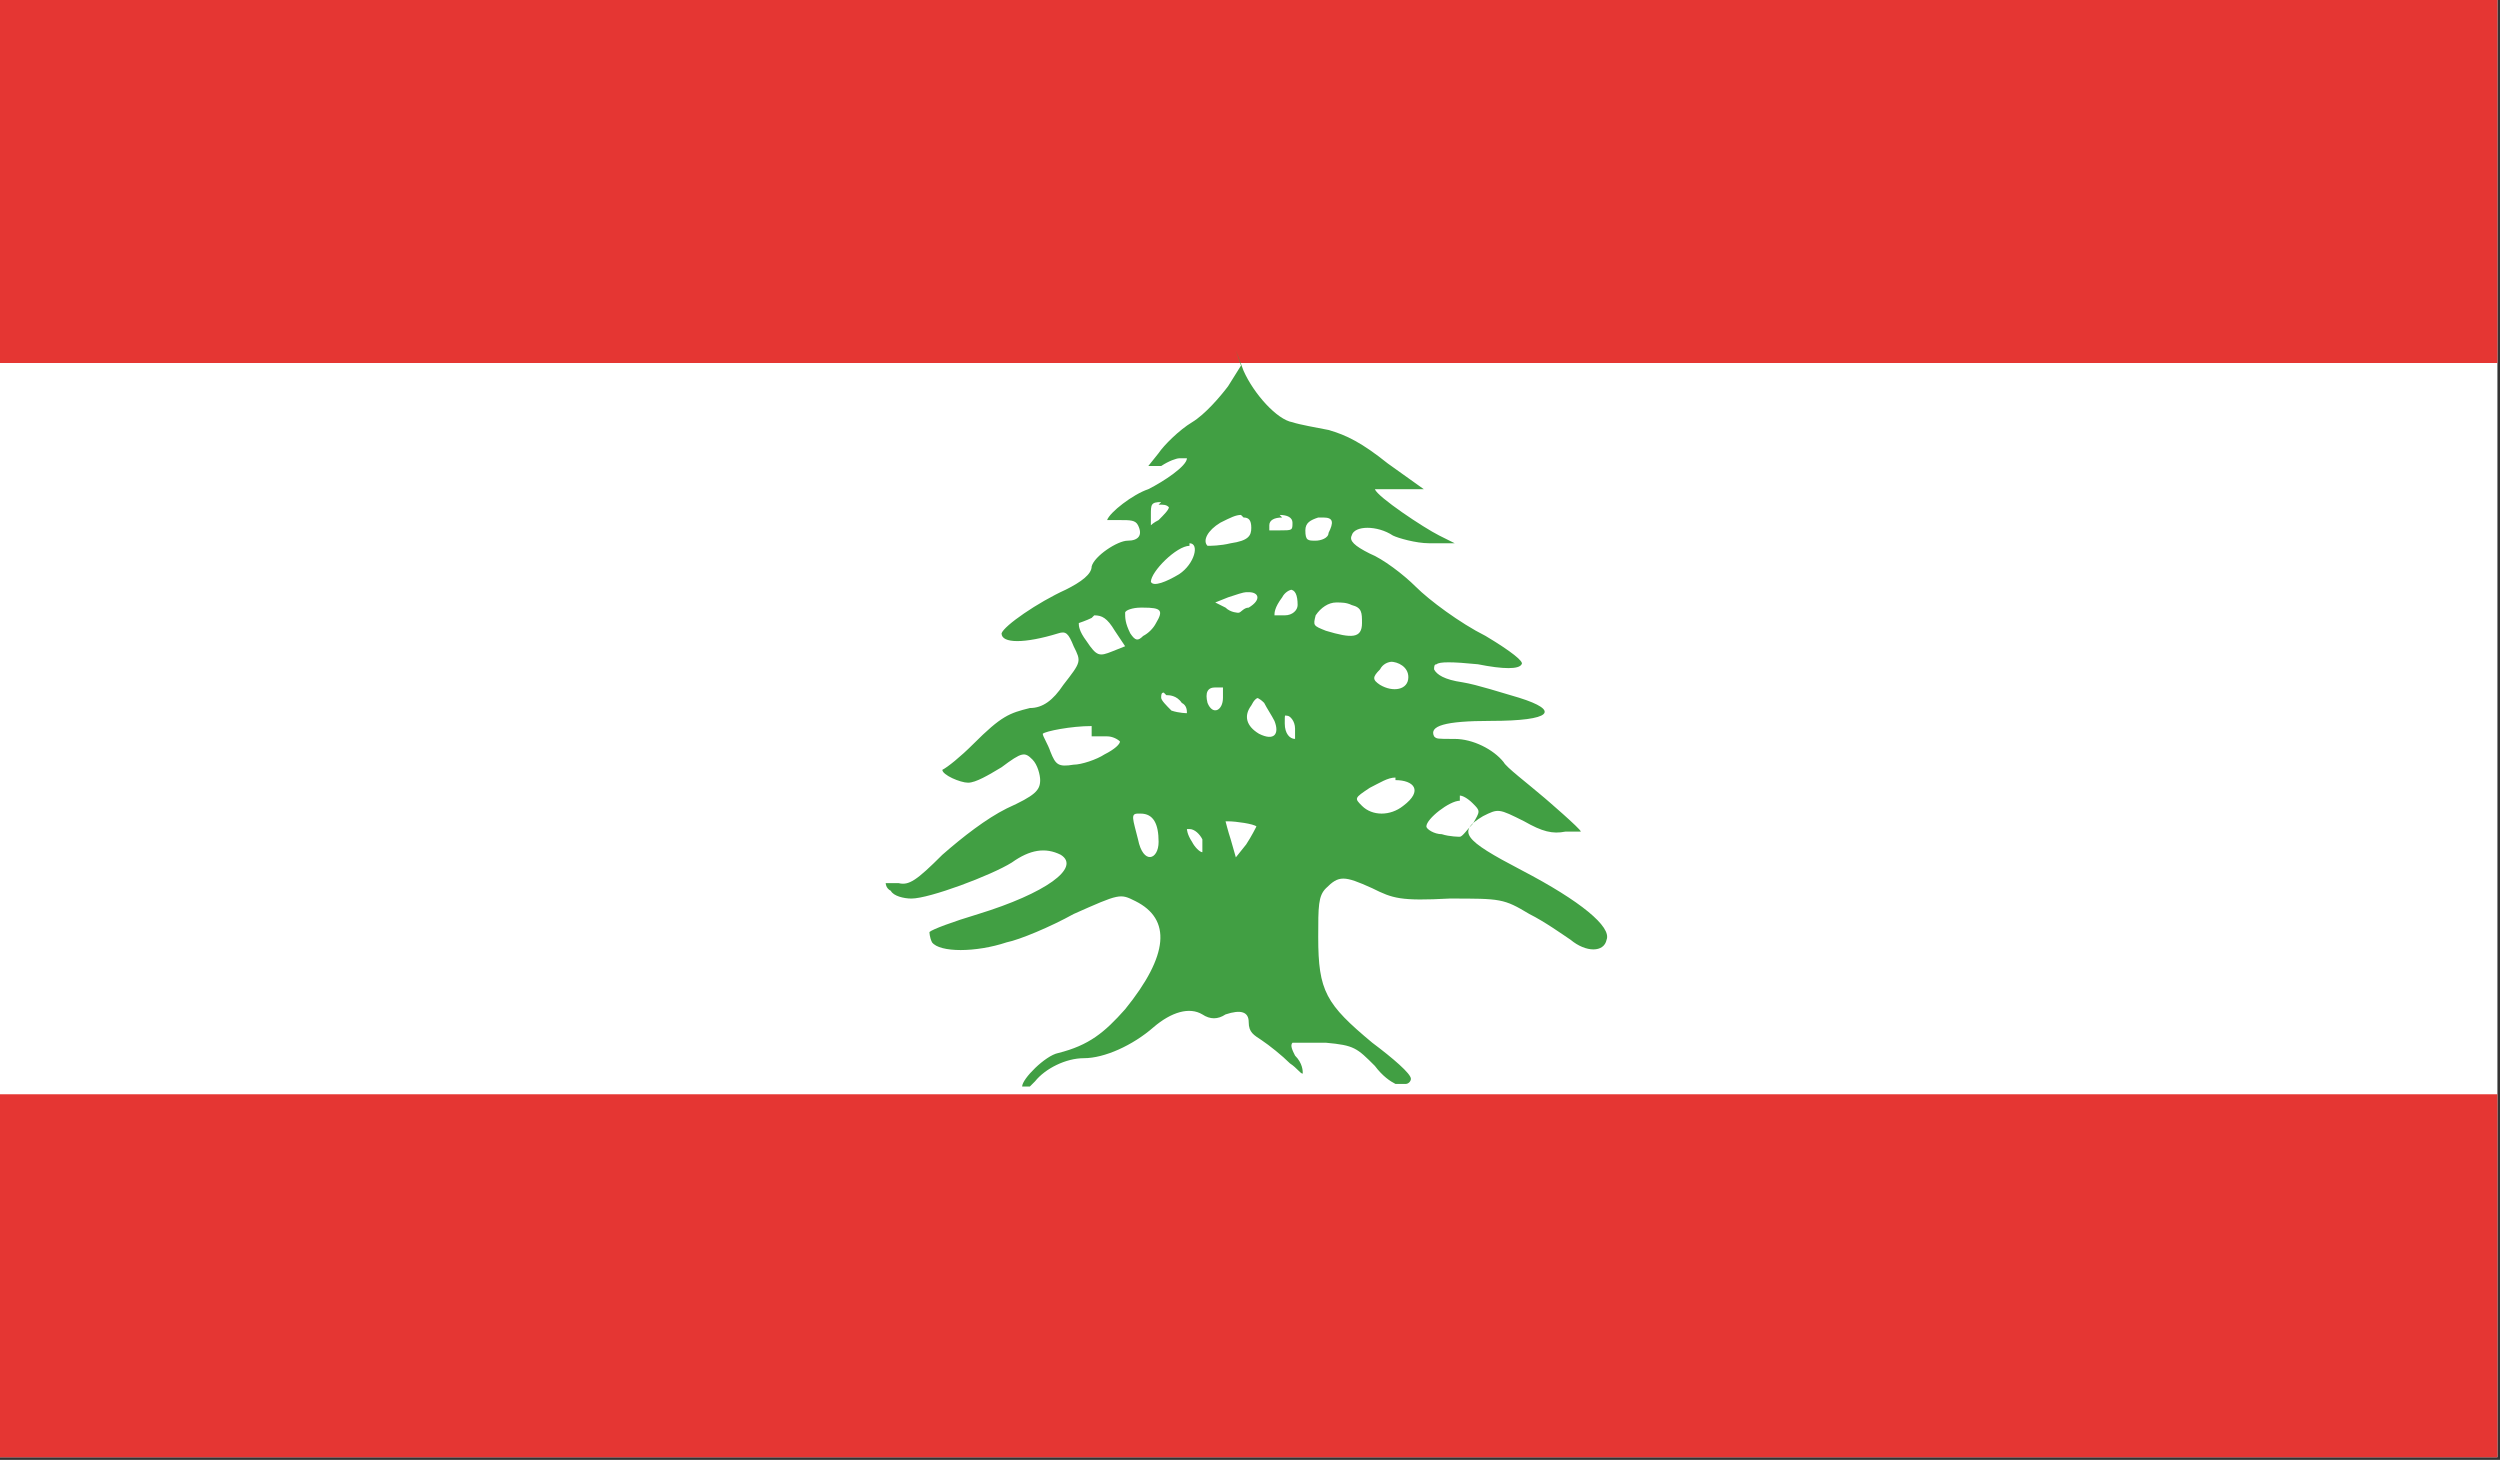 <?xml version="1.0" encoding="UTF-8"?>
<svg id="a" data-name="4" xmlns="http://www.w3.org/2000/svg" xmlns:xlink="http://www.w3.org/1999/xlink" viewBox="0 0 97.1 56.7">
  <rect x="0" y="0" width="97.1" height="56.7" fill="#333333" stroke="none"/>
  <defs>
    <style>
      .f {
        fill: none;
      }

      .f, .g, .h, .i {
        stroke-width: 0px;
      }

      .j {
        clip-path: url(#d);
      }

      .k {
        clip-path: url(#c);
      }

      .g {
        fill: #419f43;
      }

      .h {
        fill: #fff;
      }

      .i {
        fill: #e53633;
      }
    </style>
    <clipPath id="c">
      <rect class="f" x="0" y="0" width="97" height="56.6"/>
    </clipPath>
    <clipPath id="d">
      <rect class="f" x="0" y="0" width="97" height="56.6"/>
    </clipPath>
  </defs>
  <g id="b" data-name="LEBANON">
    <g class="k">
      <rect class="h" x="0" y="0" width="97" height="56.6"/>
      <rect class="i" x="0" y="42.5" width="97" height="14.1"/>
      <rect class="i" x="0" y="0" width="97" height="14.1"/>
      <g class="j">
        <path class="g" d="M48.2,14.2l-.5.8c-.3.4-.9,1.1-1.4,1.4-.5.3-1.1.9-1.3,1.2l-.4.5h.5c.3-.2.6-.3.7-.3.2,0,.3,0,.3,0h0s0,0,0,0c0,.3-.9.9-1.5,1.2-.6.2-1.5.9-1.6,1.2,0,0,0,0,0,0h0s0,0,0,0h0s0,0,0,0h0c0,0,.3,0,.5,0,.4,0,.6,0,.7.2.2.4,0,.6-.4.6s-1.3.6-1.4,1c0,.3-.4.6-1,.9-1.1.5-2.4,1.4-2.5,1.7,0,0,0,0,0,0,0,.4.9.4,2.2,0,.3-.1.4,0,.6.5.3.6.3.6-.4,1.5-.4.6-.8.9-1.3.9-.8.2-1.1.3-2.2,1.4-.5.5-1,.9-1.2,1,0,0,0,0,0,0h0s0,0,0,0h0s0,0,0,0h0s0,0,0,0h0s0,0,0,0h0c0,.2.7.5,1,.5s.8-.3,1.3-.6c.8-.6.9-.6,1.2-.3.2.2.3.6.3.8,0,.4-.2.6-1.3,1.1-.8.4-1.7,1.1-2.5,1.8-1,1-1.3,1.2-1.7,1.1-.3,0-.4,0-.5,0h0s0,0,0,0h0c0,0,0,.2.2.3.1.2.5.3.8.3.7,0,3.1-.9,3.9-1.4.7-.5,1.3-.6,1.9-.3.8.5-.6,1.5-3.2,2.3-1,.3-1.8.6-1.9.7h0c0,0,0,.2.1.4.3.4,1.7.4,2.9,0,.5-.1,1.7-.6,2.6-1.1,1.8-.8,1.8-.8,2.4-.5,1.4.7,1.3,2.1-.4,4.2-.8.9-1.4,1.4-2.6,1.7-.5.1-1.4,1-1.4,1.3s0,0,0,0h.3c0,0,.1-.1.2-.2.4-.5,1.2-.9,1.9-.9.8,0,1.9-.5,2.7-1.2.7-.6,1.4-.8,1.9-.5.3.2.6.2.9,0,.6-.2.9-.1.9.3s.2.5.5.7c.3.2.8.6,1.1.9.3.2.4.4.5.4h0s0,0,0,0h0s0,0,0,0h0s0,0,0,0h0c0-.1,0-.4-.3-.7-.1-.2-.2-.4-.1-.5h0s0,0,0,0h0s0,0,0,0h0s0,0,0,0h0c.1,0,.7,0,1.3,0,1.1.1,1.2.2,1.9.9.3.4.6.6.8.7h.4c.1,0,.2-.1.2-.2h0c0-.2-.7-.8-1.5-1.4-1.8-1.5-2.1-2-2.1-4.1,0-1.2,0-1.6.3-1.9.5-.5.7-.5,1.8,0,.8.4,1.1.5,3,.4,2,0,2.1,0,3.1.6.6.3,1.3.8,1.6,1,.6.5,1.3.5,1.4,0,.2-.5-1-1.5-3.3-2.7-2.3-1.2-2.5-1.5-1.5-2.1.6-.3.6-.3,1.6.2.7.4,1.1.5,1.6.4h.6c0-.1-1.4-1.3-1.4-1.3-.7-.6-1.5-1.2-1.6-1.4-.4-.5-1.2-.9-1.9-.9s-.7,0-.8-.1c0,0,0,0,0,0h0c-.2-.4.4-.6,2.2-.6,2.4,0,2.7-.4,1.1-.9-.7-.2-1.6-.5-2.2-.6-.7-.1-1-.3-1.1-.5,0,0,0,0,0,0h0c0-.1,0-.2.1-.2.1-.1.6-.1,1.6,0,1,.2,1.6.2,1.7,0,.1-.1-.4-.5-1.4-1.1-1-.5-2.2-1.4-2.7-1.9-.5-.5-1.3-1.1-1.8-1.3-.6-.3-.8-.5-.7-.7.1-.4,1-.4,1.6,0,.2.1.9.3,1.4.3h1s-.6-.3-.6-.3c-.6-.3-2.4-1.5-2.5-1.8h0s0,0,0,0h0c0,0,.5,0,.9,0h1s-1.4-1-1.4-1c-1-.8-1.6-1.1-2.3-1.3-.5-.1-1.1-.2-1.4-.3-.6-.1-1.5-1.1-1.9-2l-.3-.8ZM45,19.6h0c.2,0,.3,0,.4.1h0s0,0,0,0h0c0,0,0,0,0,0,0,.1-.2.3-.4.5-.2.1-.3.2-.3.2h0s0,0,0,0h0s0-.2,0-.4c0-.4,0-.5.4-.5M49.7,20h0c.3,0,.5.1.5.3,0,.3,0,.3-.5.3s-.4,0-.4,0c0,0,0-.1,0-.2,0-.2.2-.3.5-.3M48.3,20.1c.2,0,.3.1.3.4s-.1.5-.8.6c-.4.1-.8.1-.9.1h0c-.2-.2,0-.6.5-.9.4-.2.6-.3.8-.3M51.4,20.1c.4,0,.4.2.2.6,0,.2-.3.3-.5.3-.3,0-.4,0-.4-.4,0-.3.2-.4.5-.5,0,0,.1,0,.1,0M46.2,21.1h0c.4,0,.2.8-.4,1.2-.5.3-1,.5-1.1.3h0s0,0,0,0h0s0,0,0,0h0c0-.4,1-1.4,1.5-1.4M50.1,22.9c.2,0,.3.2.3.6,0,.2-.2.4-.5.4-.2,0-.4,0-.4,0h0s0,0,0,0c0,0,0,0,0,0h0c0-.1,0-.3.3-.7.1-.2.3-.3.4-.3M48.5,23h0c.4,0,.5.3,0,.6-.2,0-.3.2-.4.2,0,0,0,0,0,0h0s-.3,0-.5-.2l-.4-.2.5-.2c.3-.1.6-.2.7-.2M51.9,23.4c.2,0,.4,0,.6.1.4.1.4.3.4.7,0,.6-.4.6-1.4.3-.5-.2-.5-.2-.4-.6.2-.3.5-.5.8-.5M44.4,23.6h0c.7,0,.8.1.5.6-.1.2-.3.4-.5.5-.2.2-.3.2-.5-.1-.2-.4-.2-.6-.2-.8,0-.1.3-.2.6-.2M42.5,23.9c.3,0,.5.1.8.6l.4.6-.5.2c-.5.2-.6.2-1-.4-.3-.4-.3-.6-.3-.7,0,0,0,0,0,0,0,0,0,0,0,0h0c0,0,.3-.1.5-.2,0,0,0,0,0,0M54,25.7c.3,0,.7.2.7.6,0,.5-.6.6-1.1.3-.3-.2-.3-.3,0-.6.1-.2.3-.3.5-.3M47.5,26.7h0s0,0,0,0c0,0,0,0,0,0h0s0,0,0,0h0c0,0,0,.2,0,.4,0,.5-.4.7-.6.2-.1-.4,0-.6.3-.6M45.3,27c.1,0,.4,0,.6.3.2.1.2.3.2.4h0s0,0,0,0c0,0,0,0,0,0,0,0,0,0,0,0h0s0,0,0,0c0,0,0,0,0,0,0,0,0,0,0,0,0,0-.3,0-.6-.1-.2-.2-.4-.4-.4-.5h0c0-.1,0-.2.1-.2M48.8,27.1c0,0,.1,0,.3.2.1.2.3.5.4.7.2.5,0,.8-.6.5-.5-.3-.6-.7-.3-1.1.1-.2.2-.3.3-.3M50,27.8c.1,0,.3.2.3.5,0,.2,0,.3,0,.4h0s0,0,0,0h0c-.2,0-.4-.2-.4-.6s0-.3.1-.3M42.4,28.6c.3,0,.5,0,.6,0,.2,0,.4.1.5.2,0,0,0,0,0,0,0,0,0,0,0,0,0,0,0,0,0,0,0,.1-.2.3-.6.5-.3.2-.9.4-1.2.4-.6.1-.7,0-.9-.5-.1-.3-.3-.6-.3-.7h0s0,0,0,0h0c.1-.1,1.1-.3,1.9-.3M54.2,30.3c.7,0,1.1.4.3,1-.5.4-1.2.4-1.6,0-.3-.3-.3-.3.3-.7.4-.2.7-.4,1-.4M56.7,30.9h0c.1,0,.3.1.5.3.3.3.3.3,0,.8-.2.2-.4.5-.5.5h0c0,0-.4,0-.7-.1-.3,0-.6-.2-.6-.3h0c0-.3.9-1,1.3-1M44.2,31.6h.1c.5,0,.7.4.7,1.1s-.6.9-.8-.1c-.2-.8-.3-1,0-1M47.7,31.9c.3,0,1,.1,1.1.2h0s0,0,0,0h0c0,0-.2.4-.4.7l-.4.5-.2-.7c-.1-.3-.2-.7-.2-.7h0s0,0,0,0h0s0,0,0,0c0,0,0,0,0,0h0s0,0,0,0M46,32.2c0,0,.1,0,.2,0,.2,0,.4.2.5.4,0,.2,0,.4,0,.5,0,0,0,0,0,0,0,0,0,0,0,0,0,0,0,0,0,0,0,0,0,0,0,0h0c-.1,0-.3-.2-.4-.4-.2-.3-.2-.5-.2-.5h0s0,0,0,0"/>
      </g>
    </g>
  </g>
</svg>